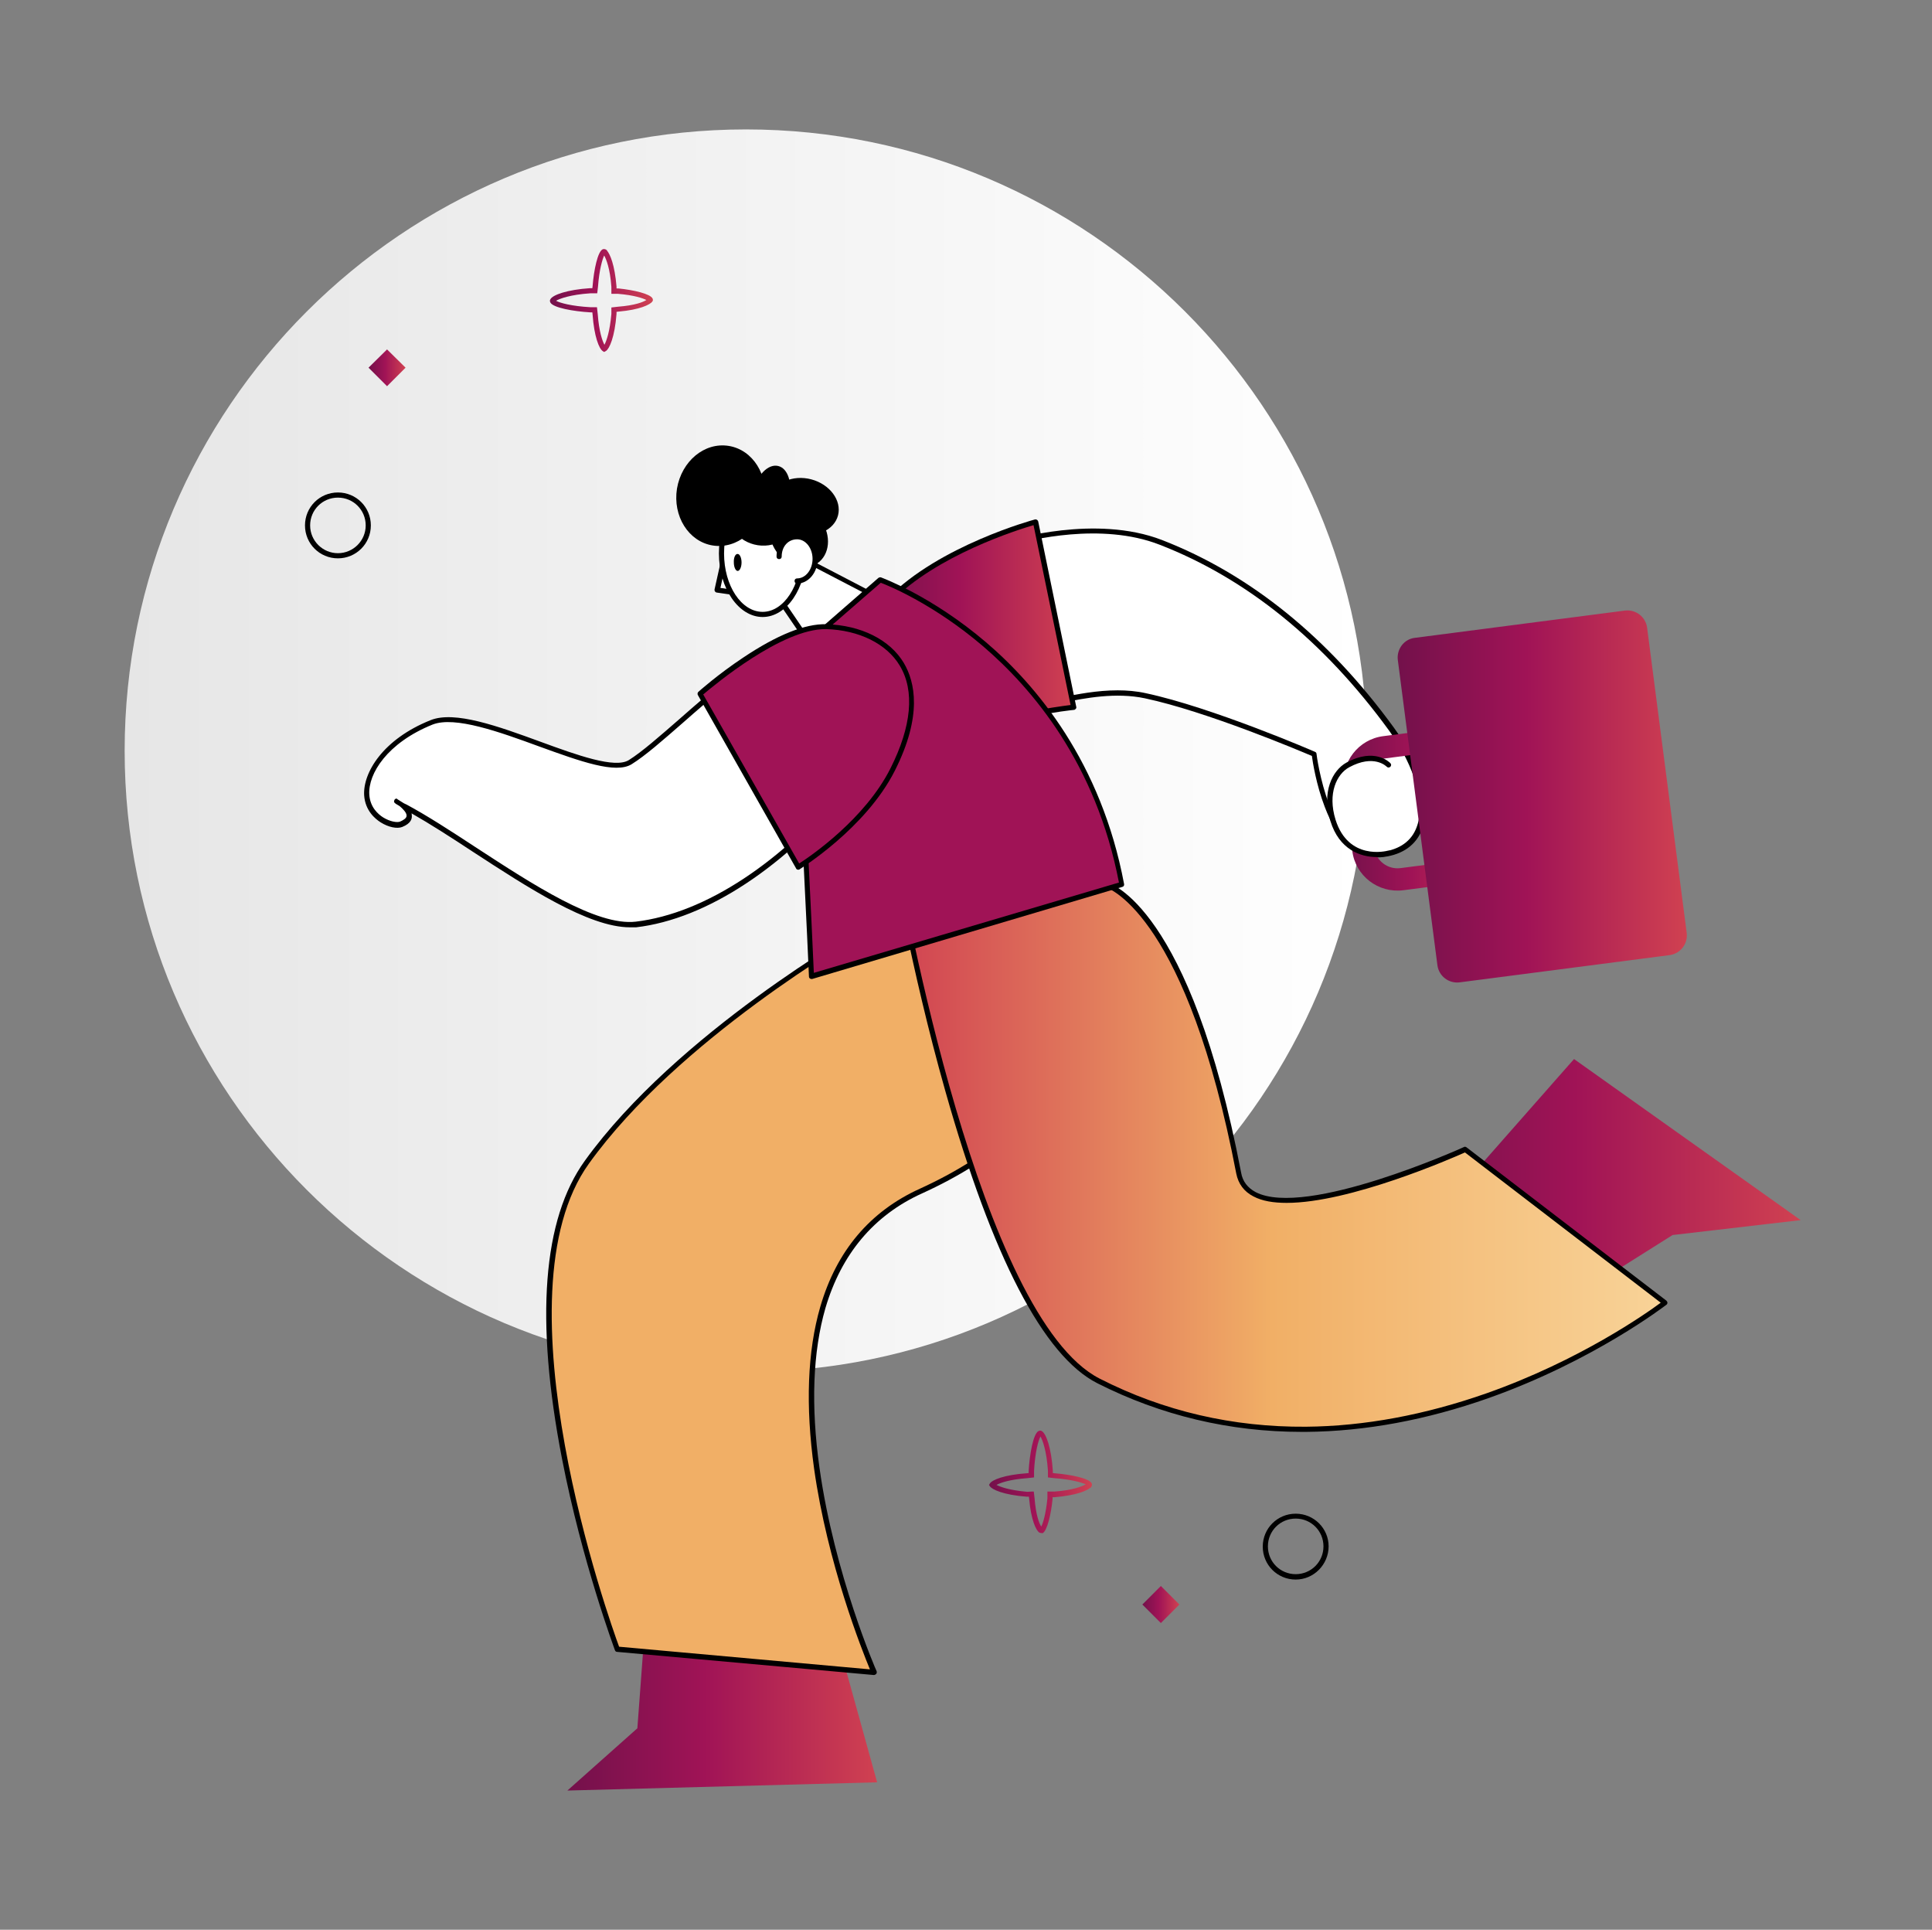 <?xml version="1.0" encoding="UTF-8"?> <svg xmlns="http://www.w3.org/2000/svg" width="751" height="750" viewBox="0 0 751 750" fill="none"><rect x="0" y="0" width="751" height="750" fill="#808080" stroke="none"/><path fill-rule="evenodd" clip-rule="evenodd" d="M531.353 291.801C531.353 425.001 423.153 533.201 289.953 533.201C156.753 533.201 48.453 425.001 48.453 291.801C48.453 158.601 156.653 50.301 289.953 50.301C423.253 50.301 531.353 158.501 531.353 291.801Z" fill="url(#paint0_linear_450_4356)"></path><path fill-rule="evenodd" clip-rule="evenodd" d="M313.853 217.9L349.953 236.8L318.153 255.1L301.753 230.8L313.853 217.9Z" fill="white"></path><path d="M318.153 256.1C317.853 256.1 317.553 255.9 317.353 255.7L300.853 231.5C300.553 231.1 300.653 230.6 300.953 230.3L313.053 217.4C313.353 217.1 313.853 217 314.253 217.2L350.353 236C350.653 236.2 350.853 236.5 350.853 236.9C350.853 237.3 350.653 237.6 350.353 237.8L318.653 256C318.553 256 318.353 256.1 318.153 256.1ZM302.953 230.9L318.453 253.7L347.853 236.7L314.053 219.1L302.953 230.9Z" fill="black"></path><path fill-rule="evenodd" clip-rule="evenodd" d="M281.453 217.201L278.853 229.301L285.753 230.301L281.453 217.201Z" fill="white"></path><path d="M285.753 231.301C285.653 231.301 285.653 231.301 285.553 231.301L278.653 230.301C278.353 230.301 278.153 230.101 277.953 229.901C277.753 229.701 277.753 229.401 277.753 229.101L280.453 217.001C280.553 216.601 280.953 216.201 281.353 216.201C281.753 216.201 282.253 216.501 282.353 216.901L286.653 230.001C286.753 230.301 286.653 230.701 286.453 231.001C286.253 231.201 286.053 231.301 285.753 231.301ZM280.053 228.501L284.253 229.101L281.653 221.101L280.053 228.501Z" fill="black"></path><path fill-rule="evenodd" clip-rule="evenodd" d="M296.453 191.4C287.653 191.4 280.453 202 280.453 215.1C280.453 228.2 287.553 238.8 296.453 238.8C305.353 238.8 312.453 228.2 312.453 215.1C312.453 202 305.253 191.4 296.453 191.4Z" fill="white"></path><path d="M296.453 239.8C287.153 239.8 279.453 228.7 279.453 215.1C279.453 201.5 287.053 190.4 296.453 190.4C305.853 190.4 313.353 201.5 313.353 215.1C313.353 228.7 305.753 239.8 296.453 239.8ZM296.453 192.4C288.253 192.4 281.453 202.6 281.453 215.1C281.453 227.6 288.153 237.8 296.453 237.8C304.653 237.8 311.353 227.6 311.353 215.1C311.353 202.6 304.653 192.4 296.453 192.4Z" fill="black"></path><path fill-rule="evenodd" clip-rule="evenodd" d="M263.153 189.901C261.453 200.601 267.653 210.501 277.053 212.001C286.453 213.501 295.453 206.101 297.153 195.401C298.853 184.701 292.653 174.801 283.253 173.301C273.853 171.801 264.953 179.201 263.153 189.901Z" fill="black"></path><path fill-rule="evenodd" clip-rule="evenodd" d="M285.253 218.6C285.253 220.4 285.953 221.9 286.753 221.9C287.553 221.9 288.253 220.4 288.253 218.6C288.253 216.8 287.553 215.3 286.753 215.3C285.853 215.2 285.153 216.7 285.253 218.6Z" fill="black"></path><path fill-rule="evenodd" clip-rule="evenodd" d="M315.353 186.3C308.153 184.4 300.953 187.6 299.453 193.4C297.953 199.2 302.553 205.5 309.853 207.4C317.053 209.3 324.253 206.1 325.753 200.3C327.253 194.5 322.553 188.2 315.353 186.3Z" fill="black"></path><path fill-rule="evenodd" clip-rule="evenodd" d="M298.653 184.301C290.853 183.201 283.653 188.401 282.553 196.001C281.453 203.601 286.753 210.701 294.553 211.901C302.353 213.101 309.553 207.801 310.653 200.201C311.753 192.601 306.453 185.401 298.653 184.301Z" fill="black"></path><path fill-rule="evenodd" clip-rule="evenodd" d="M302.453 181.101C298.653 180.201 294.253 184.601 292.753 190.901C291.253 197.201 293.153 203.101 296.953 204.001C300.753 204.901 305.153 200.501 306.653 194.201C308.153 187.901 306.353 182.001 302.453 181.101Z" fill="black"></path><path fill-rule="evenodd" clip-rule="evenodd" d="M303.253 197.801C298.453 201.101 297.753 208.501 301.753 214.301C305.753 220.101 312.853 222.201 317.753 218.901C322.553 215.601 323.253 208.201 319.253 202.401C315.253 196.501 308.053 194.501 303.253 197.801Z" fill="black"></path><path fill-rule="evenodd" clip-rule="evenodd" d="M309.853 225.8C313.653 225.8 316.853 222 316.853 217.2C316.853 212.4 313.753 208.6 309.853 208.6C305.953 208.6 302.853 211.6 302.853 216.3" fill="white"></path><path d="M309.853 226.8C309.253 226.8 308.853 226.4 308.853 225.8C308.853 225.2 309.253 224.8 309.853 224.8C313.153 224.8 315.853 221.4 315.853 217.2C315.853 213 313.153 209.6 309.853 209.6C306.353 209.6 303.853 212.4 303.853 216.3C303.853 216.9 303.453 217.3 302.853 217.3C302.253 217.3 301.853 216.9 301.853 216.3C301.853 211.3 305.153 207.6 309.853 207.6C314.253 207.6 317.853 211.9 317.853 217.2C317.853 222.5 314.253 226.8 309.853 226.8Z" fill="black"></path><path fill-rule="evenodd" clip-rule="evenodd" d="M542.453 490.4L611.853 411.6L699.953 474.2L650.153 480L593.153 515.9L542.453 490.4Z" fill="url(#paint1_linear_450_4356)"></path><path fill-rule="evenodd" clip-rule="evenodd" d="M320.153 617.7L340.953 692.7L220.553 695.9L247.753 671.7L252.153 612.6L320.153 617.7Z" fill="url(#paint2_linear_450_4356)"></path><path fill-rule="evenodd" clip-rule="evenodd" d="M393.053 210.901C393.053 210.901 425.253 200.701 451.253 210.801C481.453 222.601 512.753 244.801 540.753 283.301C557.353 306.101 558.253 330.401 536.253 332.201C515.953 333.901 510.853 293.101 510.853 293.101C510.853 293.101 471.253 276.001 445.253 270.401C424.853 266.001 402.253 276.901 401.153 272.201C401.053 272.201 394.453 211.701 393.053 210.901Z" fill="white"></path><path d="M535.052 333.201C526.752 333.201 519.853 326.501 514.952 313.601C511.652 305.001 510.253 296.101 509.952 293.801C505.253 291.801 469.053 276.501 445.053 271.401C433.753 269.001 421.753 271.301 412.953 273.101C405.353 274.601 400.853 275.501 400.153 272.501V272.401C397.653 249.401 393.552 214.401 392.352 211.601C392.152 211.401 392.053 211.001 392.153 210.701C392.253 210.401 392.452 210.101 392.852 210.001C393.152 209.901 425.752 199.801 451.752 209.901C485.952 223.201 516.252 247.701 541.752 282.701C552.852 297.901 556.853 313.501 552.353 323.401C549.653 329.201 544.152 332.601 536.452 333.201C535.852 333.201 535.452 333.201 535.052 333.201ZM434.453 268.301C438.053 268.301 441.752 268.601 445.352 269.401C471.152 274.901 510.753 292.001 511.153 292.201C511.453 292.301 511.752 292.601 511.752 293.001C511.752 293.401 516.852 332.701 536.052 331.201C543.052 330.601 547.952 327.601 550.252 322.501C554.452 313.401 550.353 298.301 539.853 283.801C514.553 249.101 484.552 224.801 450.752 211.701C427.952 202.801 399.852 210.001 394.252 211.601C394.952 214.101 396.053 221.201 398.553 241.801C400.253 256.301 401.853 270.801 402.053 272.101C402.453 273.101 408.253 272.001 412.553 271.101C418.653 269.801 426.453 268.301 434.453 268.301Z" fill="black"></path><path fill-rule="evenodd" clip-rule="evenodd" d="M370.653 287.7C356.053 296.3 322.853 256.6 345.553 233.3C365.553 212.7 402.453 202.9 402.453 202.9L417.253 275C417.253 274.9 387.453 277.9 370.653 287.7Z" fill="url(#paint3_linear_450_4356)"></path><path d="M366.153 289.901C360.053 289.901 352.653 285.301 346.453 277.401C336.453 264.601 332.153 245.801 344.953 232.601C364.953 212.001 401.853 202.001 402.253 201.901C402.553 201.801 402.753 201.901 403.053 202.001C403.253 202.101 403.453 202.401 403.553 202.601L418.353 274.701C418.453 275.001 418.353 275.301 418.153 275.501C417.953 275.701 417.753 275.901 417.453 275.901C417.153 275.901 387.653 279.001 371.253 288.501C369.653 289.401 367.953 289.901 366.153 289.901ZM401.753 204.101C395.653 205.901 364.153 215.701 346.353 233.901C334.353 246.301 338.453 264.001 347.953 276.101C355.353 285.501 364.753 290.001 370.253 286.801C385.353 278.001 410.553 274.701 416.153 274.001L401.753 204.101Z" fill="black"></path><path fill-rule="evenodd" clip-rule="evenodd" d="M424.853 340.102C424.853 340.102 452.153 420.102 357.853 462.902C274.253 500.902 339.653 650.002 339.653 650.002L239.853 641.002C239.853 641.002 188.953 505.902 228.053 451.602C264.053 401.602 335.053 361.702 335.053 361.702L424.853 340.102Z" fill="#F1AF66"></path><path d="M339.653 651.001L239.853 642.001C239.453 642.001 239.153 641.701 239.053 641.401C238.953 641.101 226.253 607.101 218.453 566.901C207.953 512.801 210.953 473.801 227.353 451.101C263.053 401.501 333.953 361.301 334.653 360.901C334.753 360.901 334.853 360.801 334.953 360.801L424.753 339.301C425.253 339.201 425.753 339.501 425.953 339.901C426.053 340.101 432.753 360.401 427.853 385.701C419.553 428.001 385.553 451.501 358.453 463.801C339.653 472.301 327.053 487.401 320.853 508.401C315.953 525.401 315.153 546.301 318.553 570.501C324.353 611.901 340.553 649.201 340.753 649.501C340.853 649.801 340.853 650.201 340.653 650.501C340.353 650.801 340.053 651.001 339.653 651.001ZM240.653 640.001L338.153 648.801C335.053 641.301 321.653 607.701 316.453 570.801C313.053 546.301 313.853 525.101 318.853 507.901C325.153 486.201 338.153 470.801 357.553 462.001C384.153 449.901 417.653 426.801 425.753 385.401C430.053 363.501 425.453 345.501 424.253 341.401L335.453 362.601C332.153 364.501 263.653 403.901 228.953 452.201C191.953 503.501 237.053 630.301 240.653 640.001Z" fill="black"></path><path fill-rule="evenodd" clip-rule="evenodd" d="M429.852 343.901C429.852 343.901 461.552 351.901 481.452 456.001C486.852 484.201 569.452 446.701 569.452 446.701L647.152 506.301C647.152 506.301 536.752 592.501 427.052 536.701C377.252 511.301 347.152 329.801 347.152 329.801L429.852 343.901Z" fill="url(#paint4_linear_450_4356)"></path><path d="M506.053 556.501C477.953 556.501 451.253 550.101 426.553 537.601C405.653 527.001 385.753 488.701 367.453 424.001C353.853 376.001 346.253 330.401 346.153 330.001C346.053 329.701 346.253 329.401 346.453 329.101C346.653 328.901 347.053 328.801 347.353 328.801L429.953 342.901C430.053 342.901 430.053 342.901 430.153 342.901C431.453 343.201 462.653 352.201 482.453 455.801C483.053 459.201 484.953 461.601 488.053 463.301C507.653 473.501 568.453 446.101 569.053 445.801C569.353 445.601 569.753 445.701 570.053 445.901L647.753 505.501C647.953 505.701 648.153 506.001 648.153 506.301C648.153 506.601 648.053 506.901 647.753 507.101C647.453 507.301 619.553 528.901 578.553 543.401C554.453 551.901 530.653 556.301 507.753 556.501C507.153 556.501 506.553 556.501 506.053 556.501ZM348.353 331.001C351.253 347.901 380.953 512.101 427.453 535.801C452.353 548.501 479.253 554.701 507.653 554.501C530.353 554.301 553.953 549.901 577.853 541.501C614.153 528.701 640.153 510.301 645.553 506.301L569.453 447.901C564.053 450.301 524.653 467.501 500.153 467.501C495.053 467.501 490.653 466.801 487.253 465.001C483.553 463.101 481.353 460.101 480.553 456.101C461.553 357.001 431.753 345.501 429.753 344.801L348.353 331.001Z" fill="black"></path><path fill-rule="evenodd" clip-rule="evenodd" d="M342.153 225.301C342.153 225.301 418.953 252.501 436.053 343.701L315.453 379.501C315.453 379.501 311.053 282.901 308.753 254.401L342.153 225.301Z" fill="#A01356"></path><path d="M315.453 380.501C315.253 380.501 315.053 380.401 314.853 380.301C314.553 380.101 314.453 379.801 314.453 379.501C314.453 378.501 310.053 282.601 307.753 254.501C307.753 254.201 307.853 253.901 308.053 253.701L341.453 224.601C341.753 224.401 342.153 224.301 342.453 224.401C342.653 224.501 362.053 231.501 383.253 249.601C402.853 266.301 428.053 296.201 436.953 343.601C437.053 344.101 436.753 344.601 436.253 344.701L315.653 380.501C315.653 380.401 315.553 380.501 315.453 380.501ZM309.753 254.801C311.953 281.801 315.853 366.701 316.353 378.101L434.953 343.001C426.053 296.701 401.253 267.501 382.053 251.101C363.053 234.901 345.653 227.701 342.353 226.501L309.753 254.801Z" fill="black"></path><path fill-rule="evenodd" clip-rule="evenodd" d="M320.553 244.701C343.453 241.501 357.953 271.101 330.953 304.101C303.953 337.101 273.153 356.201 247.253 359.201C224.953 361.801 184.353 328.001 157.553 313.601C146.653 307.701 166.253 316.201 155.953 320.401C152.753 321.701 143.153 318.001 142.553 309.001C142.053 301.101 149.053 288.301 167.753 280.801C185.253 273.801 233.053 303.801 245.053 296.301C254.253 290.501 268.453 276.401 283.853 264.301C296.053 254.601 308.953 246.401 320.553 244.701Z" fill="white"></path><path d="M244.853 360.4C228.753 360.4 204.953 344.8 183.753 331C175.253 325.4 167.153 320.2 159.953 316.1C160.053 316.3 160.053 316.5 160.053 316.7C160.253 318.1 159.853 320 156.353 321.4C154.353 322.2 150.953 321.5 147.953 319.6C145.753 318.2 141.953 315 141.553 309.1C141.053 300.3 148.853 287.3 167.353 279.9C176.753 276.1 193.753 282.3 210.153 288.3C224.353 293.5 239.053 298.8 244.453 295.4C249.553 292.2 256.253 286.3 263.953 279.6C269.753 274.5 276.353 268.7 283.053 263.5C298.353 251.5 310.153 245.2 320.153 243.8C320.153 243.8 320.153 243.8 320.253 243.8C329.753 242.5 338.253 246.5 342.853 254.8C348.753 265.2 348.853 283.8 331.553 304.9C305.453 336.9 274.653 357.2 247.253 360.4C246.553 360.4 245.653 360.4 244.853 360.4ZM156.353 311.8C156.753 312.1 157.353 312.4 158.053 312.7C166.053 317 175.153 322.9 184.753 329.2C206.853 343.6 231.853 360 247.153 358.2C274.053 355 304.353 335.1 330.153 303.5C346.753 283.2 346.753 265.4 341.253 255.6C337.053 248.1 329.353 244.4 320.753 245.6C320.753 245.6 320.753 245.6 320.653 245.6C310.953 247 299.453 253.1 284.453 264.9C277.753 270.1 271.153 275.9 265.353 281C257.553 287.8 250.853 293.7 245.553 297C239.353 300.9 225.553 295.9 209.553 290.1C194.253 284.5 176.853 278.2 168.153 281.6C150.553 288.7 143.053 300.7 143.553 308.8C143.853 313.8 147.053 316.5 148.953 317.7C151.553 319.3 154.353 319.8 155.553 319.3C156.653 318.8 158.053 318.1 158.053 317C158.053 315.8 156.553 314.3 155.353 313.3C153.053 312 153.053 311.8 153.253 311.1C153.353 310.6 153.853 310.3 154.253 310.4C154.453 310.7 155.353 311.1 156.353 311.8Z" fill="black"></path><path fill-rule="evenodd" clip-rule="evenodd" d="M321.252 243.601C344.352 244.201 366.352 261.001 347.152 299.101C335.752 321.701 310.452 337.101 310.452 337.101L272.252 269.701C272.152 269.701 302.052 243.101 321.252 243.601Z" fill="#A01356"></path><path d="M310.352 338C310.252 338 310.153 338 310.053 338C309.753 337.9 309.552 337.8 309.452 337.5L271.252 270.1C271.052 269.7 271.152 269.2 271.452 268.9C271.552 268.8 279.052 262.1 288.852 255.6C302.152 246.7 312.953 242.4 321.153 242.6H321.252C334.652 243 345.952 248.6 351.352 257.7C355.652 265 358.652 278.1 347.852 299.5C336.452 322.1 310.952 337.7 310.752 337.9C310.652 338 310.552 338 310.352 338ZM273.352 269.9L310.653 335.6C315.153 332.7 336.253 318.3 346.153 298.6C354.353 282.3 355.652 268.5 349.752 258.7C344.652 250.2 333.953 244.9 321.153 244.5H321.053C303.953 244.3 277.752 266.2 273.352 269.9Z" fill="black"></path><path fill-rule="evenodd" clip-rule="evenodd" d="M545.453 346.001C535.753 347.201 526.853 340.401 525.653 330.701L522.453 305.901C521.153 296.201 528.053 287.301 537.753 286.101L559.353 283.301C569.053 282.101 577.953 288.901 579.153 298.601L582.353 323.401C583.553 333.101 576.753 342.001 567.053 343.201L545.453 346.001ZM544.353 337.401C539.353 338.001 534.853 334.501 534.253 329.601L531.053 304.801C530.453 299.801 533.953 295.301 538.853 294.701L560.453 291.901C565.453 291.301 569.953 294.801 570.553 299.701L573.753 324.501C574.353 329.501 570.953 334.001 565.953 334.601L544.353 337.401Z" fill="url(#paint5_linear_450_4356)"></path><path fill-rule="evenodd" clip-rule="evenodd" d="M567.353 381.8C563.153 382.3 559.353 379.4 558.753 375.2L543.353 256.5C542.853 252.3 545.753 248.4 549.953 247.9L631.653 237.3C635.853 236.8 639.653 239.7 640.253 243.9L655.653 362.6C656.153 366.8 653.253 370.6 649.053 371.2L567.353 381.8Z" fill="url(#paint6_linear_450_4356)"></path><path fill-rule="evenodd" clip-rule="evenodd" d="M539.753 331.601C539.753 331.601 523.453 336.001 518.153 318.901C514.653 307.801 519.053 300.001 523.953 297.401C534.453 291.701 539.753 297.401 539.753 297.401" fill="white"></path><path d="M535.153 333.1C528.853 333.1 520.553 330.2 517.153 319.1C513.653 307.8 517.953 299.4 523.353 296.4C534.453 290.4 540.153 296.3 540.453 296.6C540.853 297 540.853 297.6 540.453 298C540.053 298.4 539.453 298.4 539.053 298C538.853 297.8 534.053 293 524.453 298.2C519.653 300.8 515.953 308.3 519.153 318.6C524.153 334.5 538.853 330.8 539.553 330.6C540.053 330.5 540.653 330.8 540.753 331.3C540.853 331.8 540.553 332.4 540.053 332.5C538.653 332.9 536.953 333.1 535.153 333.1Z" fill="black"></path><path fill-rule="evenodd" clip-rule="evenodd" d="M150.453 135.801L143.253 142.901L150.453 150.101L157.653 142.901L150.453 135.801Z" fill="url(#paint7_linear_450_4356)"></path><path d="M131.353 217C124.253 217 118.553 211.3 118.553 204.2C118.553 197.1 124.253 191.4 131.353 191.4C138.453 191.4 144.153 197.1 144.153 204.2C144.153 211.3 138.453 217 131.353 217ZM131.353 193.4C125.353 193.4 120.553 198.2 120.553 204.2C120.553 210.2 125.453 215 131.353 215C137.253 215 142.153 210.2 142.153 204.2C142.153 198.2 137.353 193.4 131.353 193.4Z" fill="black"></path><path fill-rule="evenodd" clip-rule="evenodd" d="M451.253 630.8L458.453 623.6L451.253 616.4L444.053 623.6L451.253 630.8Z" fill="url(#paint8_linear_450_4356)"></path><path d="M503.654 613.901C496.554 613.901 490.854 608.201 490.854 601.101C490.854 594.001 496.554 588.301 503.654 588.301C510.754 588.301 516.454 594.001 516.454 601.001C516.454 608.001 510.754 613.901 503.654 613.901ZM503.654 590.201C497.654 590.201 492.854 595.001 492.854 601.001C492.854 607.001 497.654 611.801 503.654 611.801C509.654 611.801 514.454 607.001 514.454 601.001C514.454 595.001 509.654 590.201 503.654 590.201Z" fill="black"></path><path d="M404.653 595.801C404.453 595.801 404.153 595.701 403.953 595.601C402.753 594.801 400.753 590.701 400.053 582.501L399.953 581.701H399.153C390.053 581.001 385.553 578.901 384.753 577.601L384.453 577.101L384.753 576.601C385.653 575.101 390.553 573.201 398.953 572.601L399.853 572.501V571.701C400.253 565.001 401.653 557.301 403.653 556.201C404.053 556.001 404.553 555.901 404.953 556.201C406.653 557.101 408.653 562.701 409.253 571.601V572.501L410.053 572.601C416.453 573.101 423.453 574.601 424.353 576.501C424.553 576.901 424.453 577.401 424.253 577.801L423.953 578.201H423.853C422.453 579.401 418.353 581.201 409.853 581.901H409.153V582.601C408.553 588.601 407.053 595.001 405.253 595.901C405.053 595.801 404.853 595.801 404.653 595.801ZM400.953 579.701H401.853L402.153 582.301C402.653 588.801 403.953 592.101 404.753 593.301C405.453 592.001 406.553 588.401 407.153 582.301V579.701H409.853C416.953 579.201 420.653 577.701 422.053 576.901C420.553 576.201 416.653 575.001 409.953 574.501L407.353 574.201V571.601C406.853 563.901 405.253 559.601 404.453 558.301C403.653 559.701 402.353 564.301 401.953 571.701V574.201L399.253 574.501C392.453 575.001 388.853 576.301 387.353 577.101C388.853 577.901 392.453 579.201 399.353 579.801L400.953 579.701Z" fill="url(#paint9_linear_450_4356)"></path><path d="M234.853 136.8L234.353 136.5C232.853 135.6 230.953 130.7 230.353 122.3L230.253 121.4H229.453C222.753 121 215.053 119.6 213.953 117.6C213.753 117.2 213.653 116.7 213.953 116.3C214.853 114.6 220.453 112.6 229.353 112H230.253L230.353 111.2C230.853 104.8 232.353 97.8 234.253 96.9C234.653 96.7 235.153 96.8 235.553 97L235.953 97.3V97.4C237.153 98.8 238.953 102.9 239.653 111.4V112.1H240.353C246.353 112.7 252.753 114.2 253.653 116C253.853 116.4 253.853 116.9 253.553 117.2C252.753 118.4 248.653 120.4 240.453 121.1L239.653 121.2V122C238.953 131.1 236.853 135.6 235.553 136.4L234.853 136.8ZM231.153 119.4H232.053L232.353 122.1C232.853 128.9 234.153 132.5 234.953 134C235.753 132.5 237.053 128.9 237.653 122V119.5L240.253 119.2C246.753 118.7 250.053 117.4 251.253 116.6C249.953 115.9 246.353 114.7 240.253 114.2H237.653V111.5C237.153 104.4 235.653 100.7 234.853 99.3C234.153 100.8 232.953 104.7 232.453 111.4L232.153 114H229.453C221.753 114.5 217.453 116.1 216.153 116.9C217.553 117.7 222.153 119 229.553 119.4H231.153Z" fill="url(#paint10_linear_450_4356)"></path><defs><linearGradient id="paint0_linear_450_4356" x1="48.453" y1="291.751" x2="531.354" y2="291.751" gradientUnits="userSpaceOnUse"><stop stop-color="#E6E6E6"></stop><stop offset="1" stop-color="white"></stop><stop offset="1" stop-color="#D6D6D6" stop-opacity="0"></stop></linearGradient><linearGradient id="paint1_linear_450_4356" x1="542.453" y1="463.75" x2="699.953" y2="463.75" gradientUnits="userSpaceOnUse"><stop stop-color="#73114B"></stop><stop offset="0.443" stop-color="#A01356"></stop><stop offset="1" stop-color="#D04151"></stop></linearGradient><linearGradient id="paint2_linear_450_4356" x1="220.553" y1="654.25" x2="340.953" y2="654.25" gradientUnits="userSpaceOnUse"><stop stop-color="#73114B"></stop><stop offset="0.443" stop-color="#A01356"></stop><stop offset="1" stop-color="#D04151"></stop></linearGradient><linearGradient id="paint3_linear_450_4356" x1="337.838" y1="245.9" x2="417.253" y2="245.9" gradientUnits="userSpaceOnUse"><stop stop-color="#73114B"></stop><stop offset="0.443" stop-color="#A01356"></stop><stop offset="1" stop-color="#D04151"></stop></linearGradient><linearGradient id="paint4_linear_450_4356" x1="347.152" y1="442.65" x2="647.152" y2="442.65" gradientUnits="userSpaceOnUse"><stop stop-color="#D04151"></stop><stop offset="0.49" stop-color="#F1AF66"></stop><stop offset="1" stop-color="#F8D398"></stop></linearGradient><linearGradient id="paint5_linear_450_4356" x1="522.296" y1="314.651" x2="582.491" y2="314.651" gradientUnits="userSpaceOnUse"><stop stop-color="#73114B"></stop><stop offset="0.443" stop-color="#A01356"></stop><stop offset="1" stop-color="#D04151"></stop></linearGradient><linearGradient id="paint6_linear_450_4356" x1="543.297" y1="309.55" x2="655.709" y2="309.55" gradientUnits="userSpaceOnUse"><stop stop-color="#73114B"></stop><stop offset="0.443" stop-color="#A01356"></stop><stop offset="1" stop-color="#D04151"></stop></linearGradient><linearGradient id="paint7_linear_450_4356" x1="143.253" y1="142.951" x2="157.653" y2="142.951" gradientUnits="userSpaceOnUse"><stop stop-color="#73114B"></stop><stop offset="0.443" stop-color="#A01356"></stop><stop offset="1" stop-color="#D04151"></stop></linearGradient><linearGradient id="paint8_linear_450_4356" x1="444.053" y1="623.6" x2="458.453" y2="623.6" gradientUnits="userSpaceOnUse"><stop stop-color="#73114B"></stop><stop offset="0.443" stop-color="#A01356"></stop><stop offset="1" stop-color="#D04151"></stop></linearGradient><linearGradient id="paint9_linear_450_4356" x1="384.453" y1="575.956" x2="424.462" y2="575.956" gradientUnits="userSpaceOnUse"><stop stop-color="#73114B"></stop><stop offset="0.443" stop-color="#A01356"></stop><stop offset="1" stop-color="#D04151"></stop></linearGradient><linearGradient id="paint10_linear_450_4356" x1="213.764" y1="116.796" x2="253.792" y2="116.796" gradientUnits="userSpaceOnUse"><stop stop-color="#73114B"></stop><stop offset="0.443" stop-color="#A01356"></stop><stop offset="1" stop-color="#D04151"></stop></linearGradient></defs></svg> 